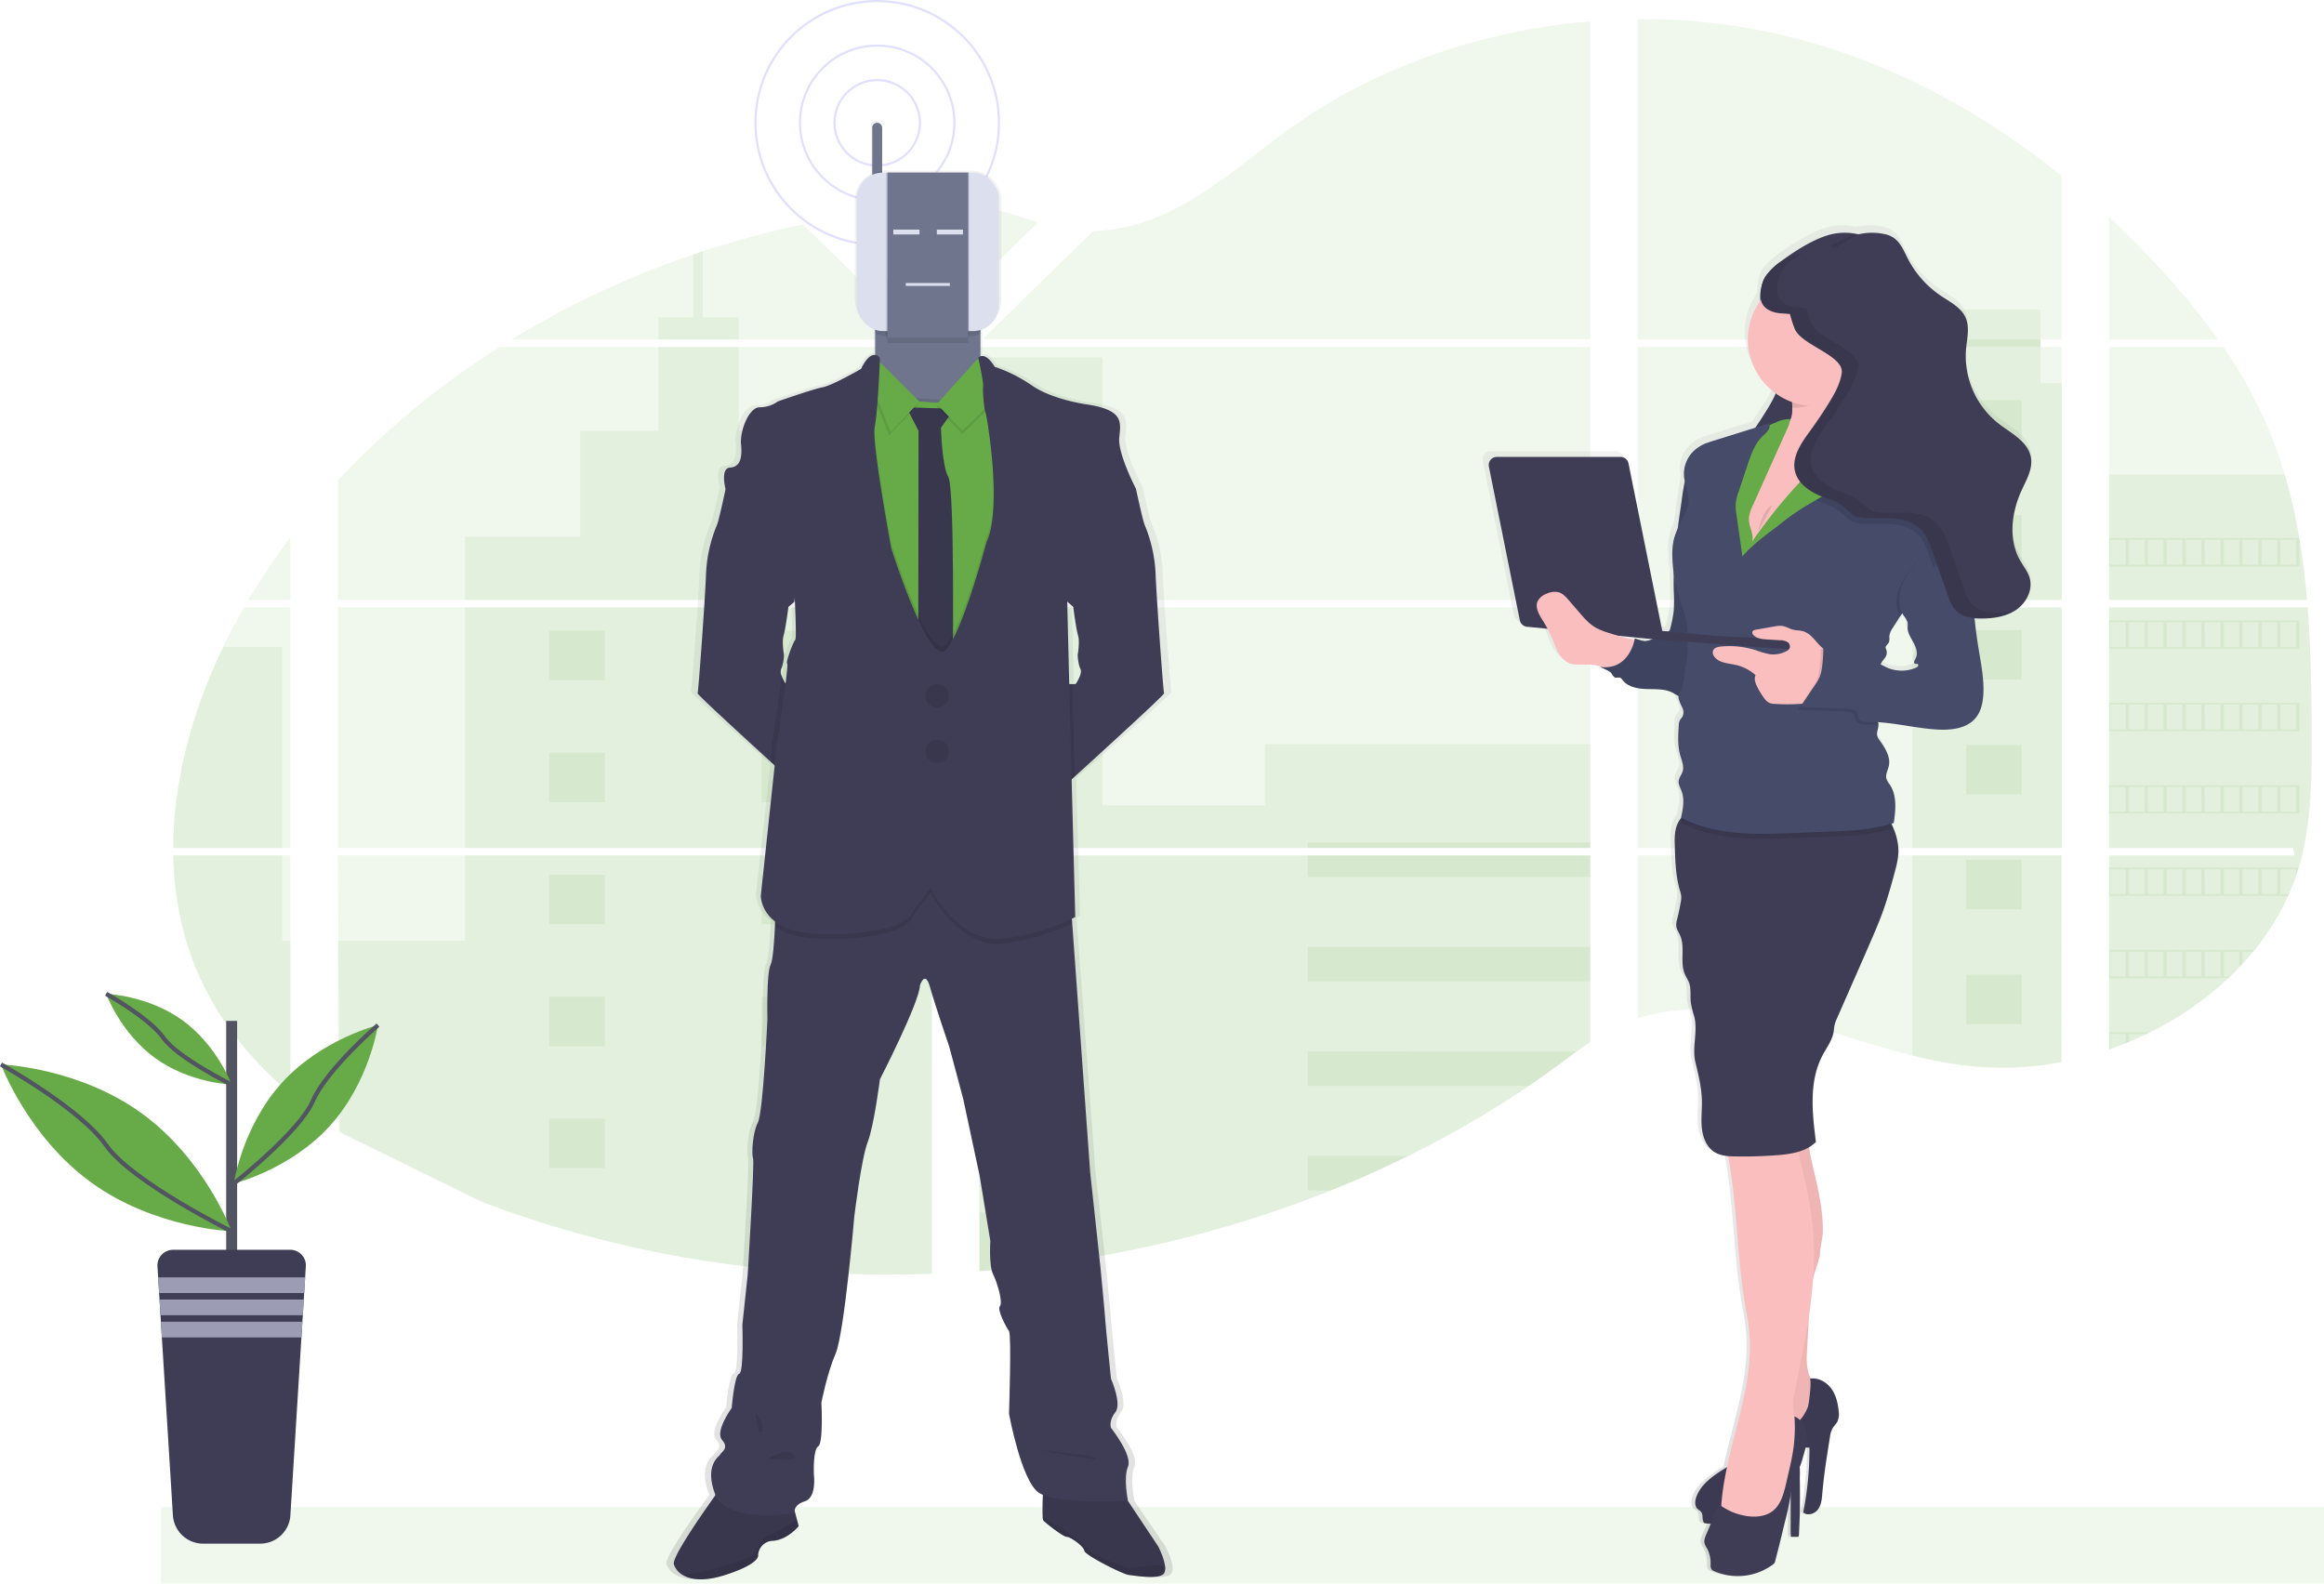 <svg xmlns="http://www.w3.org/2000/svg" xmlns:xlink="http://www.w3.org/1999/xlink" width="1076.4" height="733.47" viewBox="0 0 1076.4 733.47" role="img" artist="Katerina Limpitsouni" source="https://undraw.co/"><defs><linearGradient id="bc224463-365b-4973-a542-782a8bb75c72-478" x1="487.42" y1="814.54" x2="487.42" y2="138.95" gradientUnits="userSpaceOnUse"><stop offset="0" stop-color="gray" stop-opacity="0.25"/><stop offset="0.54" stop-color="gray" stop-opacity="0.12"/><stop offset="1" stop-color="gray" stop-opacity="0.1"/></linearGradient><linearGradient id="f10c32a2-f99a-4cbc-971d-c4e860c06767-479" x1="875.73" y1="813.03" x2="875.73" y2="187.56" gradientTransform="matrix(-1, 0, 0, 1, 1751.04, 0)" xlink:href="#bc224463-365b-4973-a542-782a8bb75c72-478"/></defs><title>robotics</title><path d="M1130.38,364.35h-91.94V475.79h85.22c.22,1.15.44,2.3.68,3.45h-85.9v89.85l.43-.14c2.43-.85,4.84-1.75,7.23-2.72l1.55-.62q3.66-1.53,7.23-3.23c.84-.39,1.68-.8,2.51-1.22a150,150,0,0,0,36.17-25c.31-.26.6-.55.89-.82,1.46-1.41,2.9-2.85,4.3-4.32.52-.54,1-1.08,1.54-1.64,1.65-1.79,3.24-3.64,4.79-5.5.23-.28.45-.56.68-.82A115.92,115.92,0,0,0,1121.34,498c.13-.26.24-.55.36-.82,1.26-2.82,2.39-5.68,3.37-8.59.41-1.22.81-2.45,1.16-3.68.13-.37.23-.74.34-1.1,5.09-17.84,5.68-36.4,5.68-54.85q0-3.23,0-6.45c0-7.45-.11-14.95-.24-22.44,0-1.94-.1-3.88-.14-5.83-.13-4.94-.3-9.9-.54-14.84-.06-1.37-.13-2.75-.21-4.11,0-.79-.08-1.58-.14-2.37Q1130.71,368.61,1130.38,364.35Z" transform="translate(-61.56 -83.02)" fill="#67ab49" opacity="0.1"/><path d="M1038.44,240.27h50.44a343.41,343.41,0,0,0-26.83-32.84c-7.49-8.18-15.37-16.16-23.61-23.84Z" transform="translate(-61.56 -83.02)" fill="#67ab49" opacity="0.1"/><path d="M1038.44,243.72V360.9h91.65c0-.34,0-.69-.09-1-.08-.93-.16-1.85-.25-2.77-.09-1.08-.21-2.17-.32-3.25s-.25-2.35-.39-3.52-.26-2.35-.41-3.52-.29-2.34-.45-3.5-.31-2.33-.48-3.49c-.14-1-.28-1.93-.43-2.89-.21-1.37-.43-2.73-.66-4.09,0-.2-.07-.41-.1-.6a253.15,253.15,0,0,0-6.75-29.42A201.46,201.46,0,0,0,1108.39,273a215,215,0,0,0-17.1-29.29Z" transform="translate(-61.56 -83.02)" fill="#67ab49" opacity="0.1"/><path d="M820.1,364.35V475.79h196.38V364.35Zm0,114.88V554.7c22.86-7.31,49-4.35,72.7,1.65,18.35,4.65,36.23,11,54.55,15.55a198.26,198.26,0,0,0,24.87,4.7l2.06.23,3,.27,3,.22a1.67,1.67,0,0,1,.31,0c.44,0,.89,0,1.34.06l.46,0c.54,0,1.08.06,1.62.06h0c.77,0,1.55,0,2.33.07h1c.77,0,1.55,0,2.33,0l1.71,0,1.38,0c.59,0,1.17,0,1.75-.06.94,0,1.88-.08,2.83-.14h0l1.75-.12c.72,0,1.45-.1,2.16-.17,1.53-.12,3-.27,4.55-.46.6-.07,1.21-.14,1.81-.23l.89-.11c1.51-.2,3-.43,4.51-.69,1.11-.17,2.22-.37,3.34-.58V479.23Zm146.06-239v3.44H820.1V360.9h196.38V243.71h-9.85v-3.44h9.85V164.54c-38.2-30.78-82.85-54.88-132.58-66a282.59,282.59,0,0,0-63.8-6.66V240.27Zm-449-.66.69.66H798.13V92.91c-49.9,4.15-98.56,20.91-137.79,48.68-18.85,13.33-35.78,29.14-56.93,39.36a89.15,89.15,0,0,1-35.6,9.2Zm-1.93-60.44v33.35l27.08-26.43C532.24,182.57,524.3,180.2,515.19,179.17Zm-.9,419.56.9,0V671.8q15.33-1.15,30.54-3.14A547.36,547.36,0,0,0,678,634.4h0q6.84-2.76,13.58-5.67,4.49-2,8.93-4,6.66-3.06,13.22-6.29A463.75,463.75,0,0,0,769.62,586c1.11-.76,2.23-1.52,3.33-2.29q3.31-2.3,6.59-4.64c1.09-.79,2.18-1.57,3.26-2.37l2.25-1.66c2.24-1.67,4.47-3.34,6.73-5h0c2.09-1.5,4.2-3,6.34-4.4v-86.4H572.94c.16-.5.31-1,.48-1.53-.18.51-.34,1-.49,1.53H515.19V598.67Zm.9-355V360.9H798.13V243.71Zm0,120.64V475.79H798.13V364.35ZM458.67,182.56l34.56,33.73V179Q475.86,180.08,458.67,182.56ZM218,364.35V475.79H493.23V364.35Zm66.52,275.24a511.15,511.15,0,0,0,129.73,30.78l.19,0q12.58,1.33,25.25,2.06l.31,0h0c17.69,1,35.45,1.23,53.18.57V479.23H218l1,128.32M141.79,475.79h54.28V364.35H174.6c-2.23,3.91-4.39,7.86-6.44,11.85-1.1,2.13-2.17,4.29-3.21,6.45C150.82,412,141.84,444.22,141.79,475.79Zm0,3.44c.44,22.64,5.54,44.87,16.73,65.4,9.3,17,22.22,32,37.51,45V479.23ZM176.61,360.9h19.46v-29A310.66,310.66,0,0,0,176.61,360.9ZM298.5,240.27H486.74l.68-.66-1-1h0L433.49,187A427.49,427.49,0,0,0,387,199.43c-1.44.47-2.88,1-4.31,1.45A422,422,0,0,0,298.5,240.27ZM218,305.64V360.9H459.38l0,0,0,0h33.83v-114l-3.86-3.14H293A378.08,378.08,0,0,0,218,305.64Z" transform="translate(-61.56 -83.02)" fill="#67ab49" opacity="0.1"/><path d="M1038.44,302.83V360.9h91.65c0-.34,0-.69-.09-1-.08-.93-.16-1.85-.25-2.77-.09-1.08-.21-2.17-.32-3.25s-.25-2.35-.39-3.52-.26-2.35-.41-3.52-.29-2.34-.45-3.5-.31-2.33-.48-3.49c-.14-1-.28-1.93-.43-2.89-.21-1.37-.43-2.73-.66-4.09,0-.2-.07-.41-.1-.6a253.15,253.15,0,0,0-6.75-29.42Z" transform="translate(-61.56 -83.02)" fill="#67ab49" opacity="0.1"/><path d="M1130.38,364.35h-91.94V475.79h85.22c.22,1.15.44,2.3.68,3.45h-85.9v89.85l.43-.14c2.43-.85,4.84-1.75,7.23-2.72l1.55-.62q3.66-1.53,7.23-3.23c.84-.39,1.68-.8,2.51-1.22a150,150,0,0,0,36.17-25c.31-.26.6-.55.89-.82,1.46-1.41,2.9-2.85,4.3-4.32.52-.54,1-1.08,1.54-1.64,1.65-1.79,3.24-3.64,4.79-5.5.23-.28.45-.56.68-.82A115.92,115.92,0,0,0,1121.34,498c.13-.26.24-.55.36-.82,1.26-2.82,2.39-5.68,3.37-8.59.41-1.22.81-2.45,1.16-3.68.13-.37.23-.74.34-1.1,5.09-17.84,5.68-36.4,5.68-54.85q0-3.23,0-6.45c0-7.45-.11-14.95-.24-22.44,0-1.94-.1-3.88-.14-5.83-.13-4.94-.3-9.9-.54-14.84-.06-1.37-.13-2.75-.21-4.11,0-.79-.08-1.58-.14-2.37Q1130.71,368.61,1130.38,364.35Z" transform="translate(-61.56 -83.02)" fill="#67ab49" opacity="0.1"/><polygon points="885.8 177.48 885.8 277.89 954.93 277.89 954.93 177.48 945.08 177.48 945.08 143.48 904.61 143.48 904.61 177.48 885.8 177.48" fill="#67ab49" opacity="0.1"/><rect x="885.8" y="281.33" width="69.13" height="111.44" fill="#67ab49" opacity="0.1"/><path d="M1016.49,479.24H947.36V571.9a199.92,199.92,0,0,0,24.86,4.7l2.07.23,3,.27c1,.08,2,.16,3,.22l.31,0c.44,0,.89,0,1.34.06l.46,0c.54,0,1.09.05,1.63.06h0c.78,0,1.55,0,2.33.06h1c.77,0,1.54,0,2.33,0l1.7,0c.46,0,.93,0,1.39,0l1.75-.06c.93,0,1.88-.08,2.82-.14h0l1.74-.12,2.17-.17c1.52-.12,3-.28,4.54-.46l1.81-.23.89-.11c1.51-.2,3-.43,4.51-.69,1.12-.17,2.23-.38,3.35-.58Z" transform="translate(-61.56 -83.02)" fill="#67ab49" opacity="0.1"/><rect x="453.64" y="165.62" width="57.01" height="112.26" fill="#67ab49" opacity="0.1"/><polygon points="453.64 281.33 453.64 392.77 736.58 392.77 736.58 344.71 585.87 344.71 585.87 373.06 510.64 373.06 510.64 281.33 453.64 281.33" fill="#67ab49" opacity="0.1"/><path d="M514.29,598.73l.9,0V671.8q15.33-1.15,30.54-3.14a547,547,0,0,0,132.33-34.27q18.23-7.3,35.73-15.94A466.71,466.71,0,0,0,769.63,586q6.68-4.53,13.17-9.29c3-2.2,6-4.46,9-6.64,2.09-1.51,4.2-3,6.35-4.41V479.24H573c.16-.52.31-1,.47-1.54-.17.51-.33,1-.48,1.54H515.19V598.68Z" transform="translate(-61.56 -83.02)" fill="#67ab49" opacity="0.1"/><path d="M366.52,240.27h37.14V230H387V199.43c-1.44.48-2.89,1-4.32,1.45V230H366.52Z" transform="translate(-61.56 -83.02)" fill="#67ab49" opacity="0.1"/><path d="M277,360.9H459.39l-.06,0,.08,0h33.82V248.64h-9.58v83h-43.8V282.51H403.66V243.72H366.52v38.79H330.35v49.11H277Z" transform="translate(-61.56 -83.02)" fill="#67ab49" opacity="0.1"/><path d="M277,364.35V475.79H493.23V364.35Zm7.55,275.24a511.15,511.15,0,0,0,129.73,30.78l.19,0q12.58,1.33,25.25,2.06l.31,0h0c17.69,1,35.45,1.23,53.18.57V479.23H277v39.51H218l.31,88.22" transform="translate(-61.56 -83.02)" fill="#67ab49" opacity="0.1"/><path d="M192.26,479.24H141.83c.44,22.63,5.55,44.85,16.74,65.38,9.29,17.06,22.22,32,37.5,45V518.74h-3.81Z" transform="translate(-61.56 -83.02)" fill="#67ab49" opacity="0.1"/><path d="M141.8,475.79h50.46V382.65H165C150.83,412,141.84,444.23,141.8,475.79Z" transform="translate(-61.56 -83.02)" fill="#67ab49" opacity="0.1"/><rect x="453.64" y="196.83" width="30.54" height="35.2" fill="#67ab49" opacity="0.1"/><rect x="453.64" y="269.78" width="30.54" height="8.1" fill="#67ab49" opacity="0.1"/><rect x="453.64" y="281.33" width="30.54" height="23.65" fill="#67ab49" opacity="0.1"/><rect x="453.64" y="342.74" width="30.54" height="35.2" fill="#67ab49" opacity="0.1"/><rect x="453.64" y="415.7" width="30.54" height="35.2" fill="#67ab49" opacity="0.1"/><path d="M515.19,598.68l-.9.05.9,0v8.17h30.54V571.67H515.19Z" transform="translate(-61.56 -83.02)" fill="#67ab49" opacity="0.1"/><path d="M515.19,644.61V671.8q15.33-1.15,30.54-3.14v-24Z" transform="translate(-61.56 -83.02)" fill="#67ab49" opacity="0.1"/><rect x="605.7" y="390.19" width="130.88" height="2.58" fill="#67ab49" opacity="0.1"/><rect x="605.7" y="396.22" width="130.88" height="9.91" fill="#67ab49" opacity="0.1"/><rect x="605.7" y="438.61" width="130.88" height="15.94" fill="#67ab49" opacity="0.1"/><path d="M667.25,570V586H769.63q6.68-4.53,13.17-9.29c3-2.2,6-4.45,9-6.64Z" transform="translate(-61.56 -83.02)" fill="#67ab49" opacity="0.1"/><path d="M667.25,618.45v15.94h10.81q18.24-7.3,35.73-15.94Z" transform="translate(-61.56 -83.02)" fill="#67ab49" opacity="0.1"/><rect x="414.29" y="375.15" width="25.76" height="22.91" transform="translate(792.78 690.19) rotate(-180)" fill="#67ab49" opacity="0.1"/><rect x="972.16" y="268.39" width="25.76" height="22.91" transform="translate(1908.53 476.68) rotate(-180)" fill="#67ab49" opacity="0.1"/><rect x="972.16" y="321.61" width="25.76" height="22.91" transform="translate(1908.53 583.12) rotate(-180)" fill="#67ab49" opacity="0.1"/><rect x="972.16" y="374.83" width="25.76" height="22.91" transform="translate(1908.53 689.55) rotate(-180)" fill="#67ab49" opacity="0.1"/><rect x="972.16" y="428.05" width="25.76" height="22.91" transform="translate(1908.53 795.99) rotate(-180)" fill="#67ab49" opacity="0.1"/><rect x="972.16" y="481.27" width="25.76" height="22.91" transform="translate(1908.53 902.43) rotate(-180)" fill="#67ab49" opacity="0.1"/><rect x="972.16" y="534.49" width="25.76" height="22.91" transform="translate(1908.53 1008.86) rotate(-180)" fill="#67ab49" opacity="0.1"/><rect x="315.93" y="375.15" width="25.76" height="22.91" transform="translate(596.06 690.19) rotate(-180)" fill="#67ab49" opacity="0.1"/><rect x="414.29" y="431.66" width="25.76" height="22.91" transform="translate(792.78 803.21) rotate(-180)" fill="#67ab49" opacity="0.1"/><rect x="315.93" y="431.66" width="25.76" height="22.91" transform="translate(596.06 803.21) rotate(-180)" fill="#67ab49" opacity="0.1"/><rect x="414.29" y="488.17" width="25.76" height="22.91" transform="translate(792.78 916.23) rotate(-180)" fill="#67ab49" opacity="0.1"/><rect x="315.93" y="488.17" width="25.76" height="22.91" transform="translate(596.06 916.23) rotate(-180)" fill="#67ab49" opacity="0.1"/><rect x="414.29" y="544.68" width="25.76" height="22.91" transform="translate(792.78 1029.26) rotate(-180)" fill="#67ab49" opacity="0.1"/><rect x="315.93" y="544.68" width="25.76" height="22.91" transform="translate(596.06 1029.26) rotate(-180)" fill="#67ab49" opacity="0.1"/><rect x="414.29" y="601.19" width="25.76" height="22.91" transform="translate(792.78 1142.28) rotate(-180)" fill="#67ab49" opacity="0.1"/><rect x="315.93" y="601.19" width="25.76" height="22.91" transform="translate(596.06 1142.28) rotate(-180)" fill="#67ab49" opacity="0.1"/><polygon points="378.5 589.46 378.5 574.68 352.74 574.68 352.74 587.36 378.5 589.46" fill="#67ab49" opacity="0.1"/><path d="M1038.44,332.24v13.11h88.17V332.24Zm79.39.83h7.23v11.46h-7.23Zm-8.78,0h7.23v11.46h-7.23Zm-8.76,0h7.23v11.46h-7.23Zm-8.78,0h7.23v11.46h-7.23Zm-8.77,0H1090v11.46h-7.23Zm-8.78,0h7.23v11.46H1074Zm-8.78,0h7.23v11.46h-7.23Zm-8.77,0h7.23v11.46h-7.23Zm-8.77,0h7.23v11.46h-7.23Zm-8.77,0h7.23v11.46h-7.23Z" transform="translate(-61.56 -83.02)" fill="#67ab49" opacity="0.1"/><path d="M1038.44,370.4v13.11h88.17V370.4Zm79.39.83h7.23v11.45h-7.23Zm-8.78,0h7.23v11.45h-7.23Zm-8.76,0h7.23v11.45h-7.23Zm-8.78,0h7.23v11.45h-7.23Zm-8.77,0H1090v11.45h-7.23Zm-8.78,0h7.23v11.45H1074Zm-8.78,0h7.23v11.45h-7.23Zm-8.77,0h7.23v11.45h-7.23Zm-8.77,0h7.23v11.45h-7.23Zm-8.77,0h7.23v11.45h-7.23Z" transform="translate(-61.56 -83.02)" fill="#67ab49" opacity="0.1"/><path d="M1038.44,408.56v13.1h88.17v-13.1Zm79.39.82h7.23v11.45h-7.23Zm-8.78,0h7.23v11.45h-7.23Zm-8.76,0h7.23v11.45h-7.23Zm-8.78,0h7.23v11.45h-7.23Zm-8.77,0H1090v11.45h-7.23Zm-8.78,0h7.23v11.45H1074Zm-8.78,0h7.23v11.45h-7.23Zm-8.77,0h7.23v11.45h-7.23Zm-8.77,0h7.23v11.45h-7.23Zm-8.77,0h7.23v11.45h-7.23Z" transform="translate(-61.56 -83.02)" fill="#67ab49" opacity="0.1"/><path d="M1038.44,446.71V459.8h88.17V446.71Zm79.39.81h7.23V459h-7.23Zm-8.78,0h7.23V459h-7.23Zm-8.76,0h7.23V459h-7.23Zm-8.78,0h7.23V459h-7.23Zm-8.77,0H1090V459h-7.23Zm-8.78,0h7.23V459H1074Zm-8.78,0h7.23V459h-7.23Zm-8.77,0h7.23V459h-7.23Zm-8.77,0h7.23V459h-7.23Zm-8.77,0h7.23V459h-7.23Z" transform="translate(-61.56 -83.02)" fill="#67ab49" opacity="0.1"/><path d="M1038.44,484.85V498h82.9c.12-.26.24-.55.35-.82h-3.86V485.68h7.23v2.86c.42-1.22.82-2.45,1.17-3.69Zm70.61.83h7.23v11.45h-7.23Zm-8.76,0h7.23v11.45h-7.23Zm-8.78,0h7.23v11.45h-7.23Zm-8.77,0H1090v11.45h-7.23Zm-8.78,0h7.23v11.45H1074Zm-8.78,0h7.23v11.45h-7.23Zm-8.77,0h7.23v11.45h-7.23Zm-8.77,0h7.23v11.45h-7.23Zm-8.77,0h7.23v11.45h-7.23Z" transform="translate(-61.56 -83.02)" fill="#67ab49" opacity="0.1"/><path d="M1038.44,523v13.1h55.11c.32-.27.6-.55.89-.82h-2.93V523.83h7.23V531l1.55-1.65v-5.5h4.79c.23-.28.45-.56.68-.82Zm44.3.82H1090v11.46h-7.23Zm-8.78,0h7.23v11.46H1074Zm-8.78,0h7.23v11.46h-7.23Zm-8.77,0h7.23v11.46h-7.23Zm-8.77,0h7.23v11.46h-7.23Zm-8.77,0h7.23v11.46h-7.23Z" transform="translate(-61.56 -83.02)" fill="#67ab49" opacity="0.1"/><path d="M1038.44,561.16v7.93l.43-.14v-7h7.23v4.26l1.54-.64V562h7.23v.4c.85-.39,1.69-.8,2.52-1.22Z" transform="translate(-61.56 -83.02)" fill="#67ab49" opacity="0.1"/><path d="M459.35,360.92l0,0h0Zm54.94,237.81.9,0v0Zm58.64-119.5h0c.16-.5.31-1,.48-1.53C573.24,478.21,573.08,478.73,572.93,479.23ZM459.35,360.92l0,0h0ZM966.16,240.27v3.44h40.47v-3.44ZM514.29,598.73l.9,0v0Zm58.64-119.5h0c.16-.5.31-1,.48-1.53C573.24,478.21,573.08,478.73,572.93,479.23ZM459.35,360.92l0,0h0Zm54.94,237.81.9,0v0Zm58.64-119.5h0c.16-.5.31-1,.48-1.53C573.24,478.21,573.08,478.73,572.93,479.23Z" transform="translate(-61.56 -83.02)" fill="#67ab49" opacity="0.1"/><rect x="74.53" y="698.04" width="1001.87" height="35.42" fill="#67ab49" opacity="0.1"/><rect x="104.76" y="472.85" width="5.07" height="114.02" fill="#535461"/><path d="M203.21,669.54l-.32,5.14-.44,7.25-.19,3-.45,7.25-.19,3-.45,7.24-5.11,82.45A14,14,0,0,1,182.13,798H155.58a14,14,0,0,1-13.93-13.1l-5.12-82.45-.44-7.24-.19-3-.46-7.25-.18-3-.45-7.25-.32-5.14a7.23,7.23,0,0,1,7.22-7.67H196A7.21,7.21,0,0,1,203.21,669.54Z" transform="translate(-61.56 -83.02)" fill="#3f3d56"/><polygon points="141.34 591.66 140.89 598.91 73.7 598.91 73.26 591.66 141.34 591.66" fill="#9d9cb5"/><polygon points="140.71 601.93 140.26 609.19 74.34 609.19 73.89 601.93 140.71 601.93" fill="#9d9cb5"/><polygon points="140.06 612.21 139.62 619.46 74.98 619.46 74.53 612.21 140.06 612.21" fill="#9d9cb5"/><path d="M127.08,598.61c29.49,21.33,41.77,54.71,41.77,54.71s-35.54-1.22-65-22.56S62,576.05,62,576.05,97.58,577.27,127.08,598.61Z" transform="translate(-61.56 -83.02)" fill="#67ab49"/><path d="M62,576.05s36.89,20.48,48.72,37.43,58.09,39.84,58.09,39.84" transform="translate(-61.56 -83.02)" fill="none" stroke="#535461" stroke-miterlimit="10" stroke-width="2"/><path d="M146.11,555.62c16.06,11.61,22.74,29.78,22.74,29.78s-19.34-.67-35.4-12.28-22.73-29.78-22.73-29.78S130.06,544,146.11,555.62Z" transform="translate(-61.56 -83.02)" fill="#67ab49"/><path d="M110.72,543.34s20.07,11.15,26.52,20.37,31.61,21.69,31.61,21.69" transform="translate(-61.56 -83.02)" fill="none" stroke="#535461" stroke-miterlimit="10" stroke-width="2"/><path d="M192.18,584.47c-18.44,20.27-22.34,46.75-22.34,46.75s26-6.38,44.44-26.65,22.34-46.74,22.34-46.74S210.62,564.2,192.18,584.47Z" transform="translate(-61.56 -83.02)" fill="#67ab49"/><path d="M236.62,557.83s-24,20.77-30.13,35.09-36.65,38.3-36.65,38.3" transform="translate(-61.56 -83.02)" fill="none" stroke="#535461" stroke-miterlimit="10" stroke-width="2"/><circle cx="406.3" cy="56.89" r="19.79" fill="none" stroke="#6c63ff" stroke-miterlimit="10" opacity="0.2"/><circle cx="406.3" cy="56.89" r="35.77" fill="none" stroke="#6c63ff" stroke-miterlimit="10" opacity="0.2"/><circle cx="406.3" cy="56.89" r="56.39" fill="none" stroke="#6c63ff" stroke-miterlimit="10" opacity="0.2"/><path d="M604.58,808.24c-.53-3.94-3.24-9-3.24-9l-14.47-21.15H587s-2.29-10.63,0-15.83-8.14-18.06-8.14-18.06-1.27-3.22,2-7.18-2-15.58-2-15.58-2.55-24.25-2.8-28-2.29-24.24-2.29-24.24l-4.84-43.55-8.6-115.4-.16-2.16c1.07-.51,1.63-.83,1.63-.83L560,443.49l1.49-1.31c13-11.47,42.91-38,42.62-38.61-.39-.74-3.63-44.35-4-55.3A64.71,64.71,0,0,0,595,325.64c-.75-1.46-2.91-11-3.81-15.08l-.39-1.81s-8.78-16.33-8-23.75,2.29-13-16.42-15.59c0,0-15.78-2.29-25.07-8.54a72.68,72.68,0,0,0-17.94-8.78s-3.44-6-6.79-4.84V234.51a13.87,13.87,0,0,0,8.81-12.76V175.86A14.06,14.06,0,0,0,511.14,162H471.35v0a13.92,13.92,0,0,0-1.72.15v-21a2.23,2.23,0,0,0-.7-1.62,2.38,2.38,0,0,0-1.67-.68,2.34,2.34,0,0,0-2.37,2.3v22.49a13.79,13.79,0,0,0-7.41,12.12v45.89a13.87,13.87,0,0,0,8.8,12.76v12.11c-1.61-.19-4,.92-6.72,6.46,0,0-13.62,7.67-18.33,8.54s-21.38,6.55-21.38,6.55a15,15,0,0,1-8.65,2.72c-5.22,0-9.55,11.14-8.91,17.2s-.39,10.51-5.22,10.76-2.19,9.93-2.17,10c-.06.27-.22,1-.45,2.06-.94,4.23-3,13.3-3.72,14.72a64.47,64.47,0,0,0-5.16,22.63c-.38,11-3.63,54.56-4,55.3-.24.49,20.26,18.8,34.69,31.59l2.08,1.84-6.63,60.53s0,6.78,6.82,11.86c0,.69,0,1.42-.08,2.16-.29,7-.87,15.65-2,17.9-2,4-1.53,25.23-1.53,25.23s-2,43.31-4.58,48-3.06,14.6-2.29,16.58-2.55,53.94-2.55,53.94l-2.55,23.25s.77,22.27-1.52,22.77-3.57,15.83-3.57,15.83-8.14,10.89-4.58,14.85-.53,5.69-.9,6.68-7.76,4.7-2.41,18.55c.05.14.12.26.18.39-5,6.77-20.87,28.69-19.91,32a8.91,8.91,0,0,0,4.24,5c3.73,2.18,10.14,3.19,20.32,0,16.93-5.32,15.66-9.16,15.66-9.16s.13-6.18,7.13-6.68,12.22-6.8,12.22-6.8l-.82-3-1.13-4.13c.14-1.23,1-3.25,4.87-4.4,5.86-1.73,4.33-12.61,4.33-12.61s-.51-11.39,2-12.87,1.52-20.29,1.52-20.29,2.81-13.61,6.88-22.77,8.91-63.58,8.91-63.58,3.3-26.72,6.36-34.39,5.86-29.2,5.86-29.2,18.84-35.63,19.09-43.55c0,0,2.44-7.42,4.79.75s9.21,27.71,9.21,27.71l6.62,24,7.89,35.87,5.09,30.19S520.53,669,522.56,673s4.84,13.11,3.31,14.85,3.06,9.89,4.33,11.62,0,38.36,0,38.36,5.85,31.17,14.25,36.61a11.1,11.1,0,0,0,1.86.94c-.12,3.38-.24,7.9-.08,10.26a4,4,0,0,0,.26,1.55c.76,1,9.42,7.66,11.2,7.66s8.14,4.34,8.4,6.44,18.61,11,21.2,11.26,15.2,2.47,17-1A5.6,5.6,0,0,0,604.58,808.24ZM559.5,362.39l1.31,1.1s1.33,10.21,2.29,13.26-.19,9-.19,9,.19,4.27,1.33,6.49S562,399.3,562,399.3H558.9l-1-38.22Zm-137.84,33a4.18,4.18,0,0,1-.2-3.15,9.29,9.29,0,0,0,.65-1.74,26,26,0,0,0,.69-4.75.18.18,0,0,0,0-.05c-.1-.58-1.08-6-.18-9s2.29-13.26,2.29-13.26l.87-.73,2-1.68s.06-.64.14-1.69c.43,9,.77,18.84.22,19.38-1,1-4.71,10.64-3.82,11,.29.12-.11,4-.78,9.18A18.4,18.4,0,0,1,421.66,395.4Z" transform="translate(-61.56 -83.02)" fill="url(#bc224463-365b-4973-a542-782a8bb75c72-478)"/><path d="M470.15,142.2v30.33a2.3,2.3,0,0,1-4.6,0V142.2a2.3,2.3,0,0,1,2.3-2.3,2.32,2.32,0,0,1,2.3,2.3Z" transform="translate(-61.56 -83.02)" fill="#6f758d"/><path d="M515.69,223.28v47.13a14.25,14.25,0,0,1-14.21,14.21H481.12a14.25,14.25,0,0,1-14.22-14.21V223.28a14.26,14.26,0,0,1,14.22-14.21h20.36a14.25,14.25,0,0,1,14.21,14.21Z" transform="translate(-61.56 -83.02)" fill="#6f758d"/><path d="M435.63,399.89l-3.89,48s-5.84-5.29-13.4-12.19c-14-12.77-33.9-31.06-33.67-31.54.37-.74,3.52-44.29,3.89-55.22a66.29,66.29,0,0,1,5-22.61c.7-1.41,2.7-10.46,3.61-14.69.29-1.32.46-2.17.46-2.17l6.49-2.6s27.24,30.39,27.24,30.95-1.85,23.9-1.85,23.9l-1.94,1.69-.84.72s-1.3,10.2-2.23,13.25c-.87,2.9.08,8.37.18,8.94v.05a26.39,26.39,0,0,1-.68,4.74,9.68,9.68,0,0,1-.62,1.75,4.3,4.3,0,0,0,.19,3.14,19.06,19.06,0,0,0,2,3.9Z" transform="translate(-61.56 -83.02)" fill="#3f3d56"/><path d="M600.72,404.15c.29.58-28.77,27.1-41.36,38.55l-5.71,5.18-3.89-48h10s3.34-4.82,2.23-7-1.3-6.49-1.3-6.49,1.11-5.93.19-9-2.23-13.25-2.23-13.25L557.38,363l-1.51-1.32S554,338.37,554,337.81s27.24-30.95,27.24-30.95l6.48,2.6s.15.7.38,1.81c.88,4,3,13.6,3.7,15.05a66.12,66.12,0,0,1,5,22.61C597.2,359.86,600.35,403.41,600.72,404.15Z" transform="translate(-61.56 -83.02)" fill="#3f3d56"/><path d="M600.84,811.51c-1.73,3.46-14,1.24-16.48,1s-20.33-9.15-20.58-11.24-6.43-6.43-8.15-6.43-10.13-6.67-10.88-7.66a4.19,4.19,0,0,1-.25-1.54c-.26-4.06.25-14.52.25-14.52l35.83,2L598,799.28s2.62,5,3.14,9A5.79,5.79,0,0,1,600.84,811.51Z" transform="translate(-61.56 -83.02)" fill="#3f3d56"/><path d="M600.84,811.51c-1.73,3.46-14,1.24-16.48,1s-20.33-9.15-20.58-11.24-6.43-6.43-8.15-6.43-10.13-6.67-10.88-7.66a4.19,4.19,0,0,1-.25-1.54c-.26-4.06.25-14.52.25-14.52l35.83,2L598,799.28s2.62,5,3.14,9A5.79,5.79,0,0,1,600.84,811.51Z" transform="translate(-61.56 -83.02)" opacity="0.1"/><path d="M600.84,811.51c-1.73,3.46-14,1.24-16.48,1s-20.33-9.15-20.58-11.24-6.43-6.43-8.15-6.43-10.13-6.67-10.88-7.66a4.19,4.19,0,0,1-.25-1.54L556.12,793s7.41,4.7,9.39,7.54,17.56,8.65,18.85,8.76c1,.1,11.2-1.86,16.78-1A5.79,5.79,0,0,1,600.84,811.51Z" transform="translate(-61.56 -83.02)" opacity="0.1"/><path d="M431.47,789.89s-5.07,6.3-11.86,6.79a7,7,0,0,0-6.92,6.67s1.24,3.84-15.19,9.15c-9.89,3.2-16.11,2.19-19.74,0a8.77,8.77,0,0,1-4.1-5c-1.11-3.95,20.75-34,20.75-34l19.89-1.24,14.21,6.43,2.17,8.13Z" transform="translate(-61.56 -83.02)" fill="#3f3d56"/><path d="M431.47,789.89s-5.07,6.3-11.86,6.79a7,7,0,0,0-6.92,6.67s1.24,3.84-15.19,9.15c-9.89,3.2-16.11,2.19-19.74,0a8.77,8.77,0,0,1-4.1-5c-1.11-3.95,20.75-34,20.75-34l19.89-1.24,14.21,6.43,2.17,8.13Z" transform="translate(-61.56 -83.02)" opacity="0.1"/><path d="M431.47,789.89s-5.07,6.3-11.86,6.79a7,7,0,0,0-6.92,6.67s1.24,3.84-15.19,9.15c-9.89,3.2-16.11,2.19-19.74,0,9.33-1,29.93-6.86,32-8.9,2.47-2.48,5.56-9.27,7.66-9.39,1.45-.09,8.85-4.55,13.29-7.31Z" transform="translate(-61.56 -83.02)" fill="none"/><path d="M431.47,789.89s-5.07,6.3-11.86,6.79a7,7,0,0,0-6.92,6.67s1.24,3.84-15.19,9.15c-9.89,3.2-16.11,2.19-19.74,0,9.33-1,29.93-6.86,32-8.9,2.47-2.48,5.56-9.27,7.66-9.39,1.45-.09,8.85-4.55,13.29-7.31Z" transform="translate(-61.56 -83.02)" opacity="0.1"/><path d="M584,762.34c-2.22,5.19,0,15.81,0,15.81s-33.11,1.74-41.26-3.7-13.84-36.57-13.84-36.57,1.23-36.56,0-38.3-5.68-9.88-4.2-11.6-1.24-10.88-3.21-14.83-1.24-15.32-1.24-15.32l-4.94-30.14-7.66-35.83-6.42-24s-6.67-19.52-8.94-27.68-4.65-.74-4.65-.74c-.24,7.91-18.53,43.49-18.53,43.49s-2.72,21.49-5.69,29.15-6.17,34.35-6.17,34.35-4.69,54.35-8.65,63.49S442,732.69,442,732.69s1,18.78-1.48,20.26-2,12.85-2,12.85,1.48,10.87-4.21,12.61-4.69,5.43-4.69,5.43S398,789,392.8,775.19s2-17.54,2.34-18.53,4.34-2.71.87-6.67,4.45-14.83,4.45-14.83,1.24-15.31,3.46-15.81,1.48-22.73,1.48-22.73l2.47-23.22s3.22-51.89,2.48-53.87-.25-11.86,2.22-16.55S417,555.05,417,555.05s-.5-21.25,1.48-25.2c1.12-2.24,1.68-10.85,2-17.88.2-5.35.26-9.79.26-9.79L448.4,491.8,484,480.44l29.9,14.32,43.73,8.4.55,7.55L566.49,626l4.7,43.49s2,20.5,2.23,24.2,2.71,27.93,2.71,27.93,5.19,11.61,2,15.56-2,7.17-2,7.17S586.26,757.15,584,762.34Z" transform="translate(-61.56 -83.02)" fill="#3f3d56"/><polygon points="470.6 181.72 459.24 384.2 397.46 371.23 385.23 290.06 397.34 181.1 406.46 182.27 422.55 184.32 438.48 185.31 455.74 183.38 470.6 181.72" opacity="0.1"/><polygon points="470.6 183.21 459.24 385.68 397.46 372.71 385.23 291.54 397.34 182.59 406.46 183.75 422.55 185.8 438.48 186.79 455.74 184.86 470.6 183.21" fill="#67ab49"/><path d="M481.38,271.66l22.24.74-6.25,8.75s.44,17.68,3.41,22.75,2.1,83.39,2.1,83.39L497,398.53l-10.13-12.6.12-103.4Z" transform="translate(-61.56 -83.02)" fill="#3f3d56"/><path d="M481.38,271.66l22.24.74-6.25,8.75s.44,17.68,3.41,22.75,2.1,83.39,2.1,83.39L497,398.53l-10.13-12.6.12-103.4Z" transform="translate(-61.56 -83.02)" opacity="0.1"/><polygon points="454.66 165.66 433.91 188.64 445.77 200.99 465.41 181.85 454.66 165.66" opacity="0.1"/><path d="M514.85,248.71l-19.39,21.46,11.86,12.36L527,263.38l-9.61-14.48A1.58,1.58,0,0,0,514.85,248.71Z" transform="translate(-61.56 -83.02)" fill="#67ab49"/><polygon points="425.14 187.53 404.14 166.53 402.16 177.52 411.8 201.61 425.14 187.53" opacity="0.1"/><polygon points="425.88 186.05 404.88 165.04 402.9 176.04 412.54 200.13 425.88 186.05" fill="#67ab49"/><path d="M558.15,510.71A102.37,102.37,0,0,1,526.22,520c-20.38,2.6-33.72-23.34-33.72-23.34l-7.78,10.13c-2.47,10.75-40.16,13.46-55.47,9.38a24.27,24.27,0,0,1-8.78-4.16c.2-5.35.26-9.79.26-9.79L448.4,491.8,484,480.44l29.9,14.32,43.73,8.4Z" transform="translate(-61.56 -83.02)" opacity="0.1"/><path d="M532.15,266.22,520.79,468.69l-61.77-13-12.23-81.16,12.11-109,9.12,1.16a110.57,110.57,0,0,1-1.34,11.81c-1.48,6.92,7.66,56.09,7.66,56.09s17.37,55.13,25.2,47.19,18.9-49.91,18.9-49.91c7.54-15.57.13-59.17-.43-60.1a17.65,17.65,0,0,1-.71-4Z" transform="translate(-61.56 -83.02)" opacity="0.1"/><path d="M558.84,422.86l.52,19.84-5.71,5.18-3.89-48h8.52Z" transform="translate(-61.56 -83.02)" opacity="0.1"/><path d="M424.69,386.31v.05a26.39,26.39,0,0,1-.68,4.74c0-.44,0-.69-.08-.72C423.57,390.22,424,388.41,424.69,386.31Z" transform="translate(-61.56 -83.02)" opacity="0.1"/><path d="M435.63,399.89l-3.89,48s-5.84-5.29-13.4-12.19l.9-8.5s3.19-20.9,4.35-31.2a19.06,19.06,0,0,0,2,3.9Z" transform="translate(-61.56 -83.02)" opacity="0.1"/><path d="M469.14,248.8s-3.7-5.43-8.76,5.07c0,0-13.22,7.66-17.79,8.52s-20.75,6.55-20.75,6.55a14.3,14.3,0,0,1-8.41,2.72c-5.06,0-9.26,11.11-8.64,17.17s-.37,10.5-5.07,10.75-2.1,10-2.1,10l31.26,35.83s2,33,1,34-4.58,10.62-3.71,11-4.7,36.82-4.7,36.82L413.93,498s0,11.85,15.32,15.93,53,1.36,55.47-9.39l7.78-10.13s13.34,26,33.72,23.35,33.36-10,33.36-10l-2.23-84.87-1.48-61.15,31.87-52.25s-8.52-16.31-7.78-23.72,2.23-13-15.93-15.57c0,0-15.32-2.28-24.34-8.52a69.38,69.38,0,0,0-17.42-8.77s-4.1-7.4-7.64-4.2c0,0,2.58,11.36,2.27,13.4s.55,11.06,1.11,12,8,44.53.43,60.1c0,0-11.07,42-18.9,49.9s-25.2-47.19-25.2-47.19-9.14-49.16-7.66-56.08S469.14,248.8,469.14,248.8Z" transform="translate(-61.56 -83.02)" fill="#3f3d56"/><circle cx="434.03" cy="322.31" r="5.44" fill="#3f3d56"/><circle cx="434.03" cy="347.94" r="5.44" fill="#3f3d56"/><circle cx="434.03" cy="322.31" r="5.44" opacity="0.1"/><circle cx="434.03" cy="347.94" r="5.44" opacity="0.1"/><path d="M544.43,754.93s22.31,1.73,24.54,3.46S544.43,754.93,544.43,754.93Z" transform="translate(-61.56 -83.02)" opacity="0.1"/><path d="M411.58,737.39s4.7,5.93,2.72,8.65S411.58,737.39,411.58,737.39Z" transform="translate(-61.56 -83.02)" opacity="0.1"/><path d="M417.26,758.74s8.65-5.68,12.11-1.9S417.26,758.74,417.26,758.74Z" transform="translate(-61.56 -83.02)" opacity="0.1"/><path d="M515.69,223.28v14.27a14.1,14.1,0,0,1-5.66,1.19H472.58a14,14,0,0,1-5.68-1.2V223.28a14.26,14.26,0,0,1,14.22-14.21h20.36A14.26,14.26,0,0,1,515.69,223.28Z" transform="translate(-61.56 -83.02)" opacity="0.1"/><path d="M470.15,162v10.54a2.3,2.3,0,0,1-4.6,0v-8.87A13.57,13.57,0,0,1,470.15,162Z" transform="translate(-61.56 -83.02)" opacity="0.1"/><rect x="396.8" y="79.94" width="65.88" height="73.41" rx="12" fill="#dcdfed"/><path d="M510,212v29.93H472.58V211.94a14.12,14.12,0,0,1,8.54-2.87h20.36A14.18,14.18,0,0,1,510,212Z" transform="translate(-61.56 -83.02)" opacity="0.1"/><rect x="410.27" y="79.94" width="38.61" height="76.55" opacity="0.1"/><rect x="411.02" y="79.94" width="37.45" height="76.55" fill="#6f758d"/><rect x="413.77" y="106.35" width="12.11" height="2.24" fill="#dcdfed"/><rect x="433.91" y="106.35" width="12.11" height="2.24" fill="#dcdfed"/><rect x="419.52" y="131.09" width="20.44" height="1.34" fill="#dcdfed"/><path d="M748.32,296.46,762.8,368a3.8,3.8,0,0,0,3.36,3l9.65.94a40.69,40.69,0,0,1,1.93,3.85c1.72,4,2.84,8.8,6.55,11.17,2,2,6.51,1.65,9.09,1.66a23.23,23.23,0,0,1,8,1.11,3.88,3.88,0,0,0-.9,0,34.73,34.73,0,0,1,4.86,2.4c.12.16.25.32.35.48.41.63.74,1.39,1.43,1.7-.2.4.75.41,2.27.2a1.66,1.66,0,0,1,.43.14,3.32,3.32,0,0,1,1,1.05c2.51,3.34,7.17,4.17,11.37,4.28s8.64-.18,12.34,1.81c.88.47,1.7,1.06,2.62,1.46a4.41,4.41,0,0,0,.05,1.31,23.09,23.09,0,0,0,1.68,4,4.79,4.79,0,0,1,.1,4.22c-.31.54-.81,1-1.13,1.5a6.1,6.1,0,0,0-.63,2.81c-.29,4.55-.57,9.19.67,13.57.72,2.55,1.94,5.2,1.14,7.72-.48,1.52-1.67,2.81-1.84,4.39s.83,3.24,1.42,4.83c1.39,3.77.63,8.29-.33,12.18a1.63,1.63,0,0,0,.19.09,11.62,11.62,0,0,0-1.74,2.75c-1.53,3.29-1.43,7.08-1.32,10.7.21,6.81.44,13.7,2.33,20.24a13.72,13.72,0,0,1,.66,2.87,11.54,11.54,0,0,1-.24,2.75c-.45,2.62-1,5.23-1.65,7.81a9,9,0,0,0-.43,3.43c.19,1.51,1.14,2.82,1.77,4.22,2.51,5.58-.19,12.45,2.25,18.06.58,1.33,1.43,2.53,1.93,3.89,1.1,3,.48,6.24.85,9.36a52.18,52.18,0,0,0,1.62,6.52c1.77,6.94-1.16,14.34.55,21.3,1.46,6,2.94,12,3,18.11.09,4.27-.5,8.54,0,12.78s2.26,8.61,5.89,10.87a14.37,14.37,0,0,0,6.31,1.86c4.3,22.37,4.05,45.43,7.79,67.92.75,4.54,1.67,9,2.13,13.63,2.13,21.4-5.86,42.17-10.37,63.32l-.72.44c-5.55,3.46-11.46,7.36-13.66,13.48-.68,1.89-.84,4.3.68,5.63a12.19,12.19,0,0,1,1.6,1.24c1.21,1.46.15,4.08,1.61,5.28a23.2,23.2,0,0,0,2.89.3q-1,2.38-2,4.77c-.61,1.41-1.23,2.95-.85,4.44a11.92,11.92,0,0,0,1.39,2.67,15.35,15.35,0,0,1,1.42,7.2,3.28,3.28,0,0,0,.63,2.31,3.05,3.05,0,0,0,.94.59,27.76,27.76,0,0,0,27.52-3,3.12,3.12,0,0,0,.94-.94,3.67,3.67,0,0,0,.27-.81c.63-2.59,1.27-5.18,1.9-7.77.08-.3.15-.61.23-.91.74-3.06,1.49-6.11,2.24-9.17,1-4.3,2.09-8.61,2.82-13,0,2.44,0,4.87,0,7.31l0,8.54a36.24,36.24,0,0,0,.13,3.77c1.05,0,2.1,0,3.15,0a.42.42,0,0,0,.4-.17,2.27,2.27,0,0,0,.2-1q.23-4.68.33-9.38c.13-5.48.15-11,.05-16.46,0-1.24.12-3.79-.08-5.5a27.36,27.36,0,0,0,1.28-3.73c.51-1.72,1-3.46,1.42-5.21a7.21,7.21,0,0,1,2,0,152.68,152.68,0,0,1-2.93,30.08c1.94,1.81,5.37.76,6.93-1.4s1.76-5,2-7.6c.73-8.68,2.13-17.29,3.54-25.89a11.94,11.94,0,0,1,1.25-4.25c.67-1.14,1.72-2,2.31-3.22a8.87,8.87,0,0,0,.54-4.8c-.36-3.79-1.3-7.65-3.62-10.69-2.18-2.85-5.8-4.79-9.35-4.37l-.22-.4c-2.06-4.13-1.85-9-1.59-13.56q.43-7.78.88-15.56c.85-5.72,1.52-11.44,1.92-17.17,1-3.68,2.35-7.26,3.25-11,0-3.63,1.29-7.41,1.33-11.14a73.69,73.69,0,0,0-.87-11.59c-1.14-7.88-3.2-15.59-4.91-23.35-.28-1.31-.46-2.7-.65-4.07a15.92,15.92,0,0,0,3.18-2.44c-1.75-13.6-3.34-28.2,3.1-40.32,1.91-3.58,4.52-7,5.19-11,.17-1,.22-2.06.43-3.07a17.65,17.65,0,0,1,1.25-3.46l12.74-28.85,2.06-4.64c2.21-5,4.42-10,6.31-15.17,2.22-6,4-12.23,5.67-18.42,1-3.71,2-7.49,1.93-11.33a28.15,28.15,0,0,0-2.37-9.88c-.3-.71-.62-1.41-1-2.11.39-.12.77-.21,1.15-.33.85-6.05,1.57-12.72-1.84-17.78a10,10,0,0,1-1.59-2.68c-.61-2.07.71-4.18,1.13-6.3.86-4.33-2.06-8.4-4.56-12.05a5.54,5.54,0,0,1-.88-1.62c-.46-1.66.55-3.51.57-5.19a2.93,2.93,0,0,0-.29-1.29c9.65.56,19.17,3.08,28.85,3.45,6.13.24,13-.72,16.89-5.4,2.49-3,3.38-6.95,3.62-10.81.44-7.11-1-14.19-2.2-21.22-.78-4.77-1.4-9.57-1.89-14.39,1,.09,2,.14,3,.14,5.73,0,11.69-.84,16.43-4s7.91-9.19,6.42-14.68c-.84-3.1-3-5.66-4.58-8.45-5.58-9.85-4-22.38.8-32.65,2.25-4.86,5.23-9.9,4.33-15.18-1.28-7.4-9.25-11.25-15.23-15.85a40,40,0,0,1-15.16-34.72c.46-4.87,1.79-10-.16-14.49-2.1-4.81-7.29-7.34-11.66-10.26a46.73,46.73,0,0,1-15.87-18.15c-2.23-4.56-4.07-8.74-9.33-10.3a27.42,27.42,0,0,0-12.93-.24l.88-.42c-.4.07-.8.15-1.18.24l-.62.17a28,28,0,0,0-12.22.07c-8.13,1.95-17,7.79-23.66,12.6a32.44,32.44,0,0,0-5.46,4.79c-.17.19-.36.36-.53.55a12.74,12.74,0,0,0-2,2.95,11.54,11.54,0,0,0-.77,2.44,20.66,20.66,0,0,0-.83,7.12c-.36.5-.71,1-1,1.53a31.24,31.24,0,0,0,8.26,42.07,55.63,55.63,0,0,1-4.23,7.86c-1.72,2.78-3.54,5.51-5.4,8.2l-20,6.2c-1.26.4-2.52.79-3.73,1.3a17.38,17.38,0,0,0-4.08,2.44,14.71,14.71,0,0,0-5.48,13.48c.09.52.21,1,.33,1.54-.6,3.06-1.06,6.17-1.52,9.26-.6,4.17-1.2,8.34-1.75,12.52a25.71,25.71,0,0,0-2.6,13.37,66.09,66.09,0,0,0,.73,8.32c-.07,2.45-.1,4.9,0,7.35a76.43,76.43,0,0,1,0,9.33,57.24,57.24,0,0,1-1.66,8.4,1.81,1.81,0,0,1-.74,1.27l-.23.06-1.34-.13-1.48-.17a4.7,4.7,0,0,0-.05-.63L813.72,295a3.8,3.8,0,0,0-3.74-3H752.05A3.79,3.79,0,0,0,748.32,296.46Zm183.52,92.11a7.84,7.84,0,0,1,.43-.93c.59-1,1.45-1.82,2-2.83a4.13,4.13,0,0,0,0-3.66c-.57-1,1-1.95,1.46-3a6.78,6.78,0,0,0,.15-2.59,8.18,8.18,0,0,1,1.63-4c1.1-1.74,2.21-3.46,3.34-5.18.33-.52.68-1,1-1.54a10.57,10.57,0,0,0,.61,1,9.21,9.21,0,0,1,1.84,3.18,14.53,14.53,0,0,1,0,2.47c0,2.56,1.62,4.81,2.85,7.07s2.13,5.09.85,7.32c-.45.78-1,2-.23,2.36.43.2,1,0,1.37.28.52.47-.19,1.26-.84,1.55a17.14,17.14,0,0,1-13.58,0C933.82,389.6,932.84,389.06,931.84,388.57Zm-123-13.38,16,1.57a8.73,8.73,0,0,1-4.27.88l-3.88-1.16s0,.26-.13.7c-.73-.19-1.47-.37-2.2-.54C812.49,376.2,810.65,375.71,808.82,375.19Z" transform="translate(-61.56 -83.02)" fill="url(#f10c32a2-f99a-4cbc-971d-c4e860c06767-479)"/><path d="M932.09,202A46.38,46.38,0,0,0,947.77,220c4.33,2.91,9.45,5.43,11.53,10.21,1.94,4.46.62,9.57.17,14.42a39.82,39.82,0,0,0,15,34.53c5.91,4.57,13.8,8.41,15.06,15.77.9,5.25-2,10.27-4.28,15.1-4.7,10.22-6.31,22.68-.79,32.47,1.57,2.79,3.69,5.33,4.53,8.41,1.48,5.47-1.66,11.43-6.35,14.61s-10.58,4-16.24,4c-4.12,0-8.58-.62-11.5-3.51-2-1.94-2.94-4.64-3.86-7.23l-7.16-20.24c-1.3-3.64-2.66-7.42-5.37-10.18-5.74-5.86-15.12-5.24-23.32-5.14a107.44,107.44,0,0,1-35.56-5.61c-6.7-2.26-14-6.11-15.55-13-1.53-6.74,3.08-13.16,7.14-18.75q4.56-6.25,8.62-12.85c2.64-4.28,5.17-8.78,5.89-13.75,1.21-8.26-2.66-16.28-5.66-24.07s-5.09-17-.73-24.12a25.78,25.78,0,0,1,7.07-7c6.55-4.79,15.35-10.59,23.39-12.54a27.17,27.17,0,0,1,13.08.18C928.06,193.28,929.88,197.43,932.09,202Z" transform="translate(-61.56 -83.02)" fill="#3f3d56"/><path d="M843.82,298.46a101.23,101.23,0,0,0-3.41,16.76c-2,13.71-4,27.5-3.62,41.34a77.82,77.82,0,0,1,0,9.29,57.86,57.86,0,0,1-1.64,8.35,1.77,1.77,0,0,1-.74,1.26c-.47.23-1,0-1.55-.06-1.78-.22-3.09,1.5-4.47,2.66a8.48,8.48,0,0,1-9.63.71,10.74,10.74,0,0,1-4.11,11A14.48,14.48,0,0,1,802.77,392c2.05-.32,4,1.12,5.16,2.87.4.63.72,1.38,1.4,1.69s1.87-.08,2.67.34a3.39,3.39,0,0,1,1,1c2.48,3.33,7.09,4.15,11.24,4.26s8.54-.17,12.2,1.8a30.83,30.83,0,0,0,2.69,1.51c2.88,1.19,6.32,0,8.56-2.13s3.48-5.14,4.4-8.11c3.7-12,3-24.91,2.22-37.47C853.09,337.78,850.55,317.33,843.82,298.46Z" transform="translate(-61.56 -83.02)" fill="#454b69"/><path d="M843.82,298.46a101.23,101.23,0,0,0-3.41,16.76c-2,13.71-4,27.5-3.62,41.34a77.82,77.82,0,0,1,0,9.29,57.86,57.86,0,0,1-1.64,8.35,1.77,1.77,0,0,1-.74,1.26c-.47.23-1,0-1.55-.06-1.78-.22-3.09,1.5-4.47,2.66a8.48,8.48,0,0,1-9.63.71,10.74,10.74,0,0,1-4.11,11A14.48,14.48,0,0,1,802.77,392c2.05-.32,4,1.12,5.16,2.87.4.63.72,1.38,1.4,1.69s1.87-.08,2.67.34a3.39,3.39,0,0,1,1,1c2.48,3.33,7.09,4.15,11.24,4.26s8.54-.17,12.2,1.8a30.83,30.83,0,0,0,2.69,1.51c2.88,1.19,6.32,0,8.56-2.13s3.48-5.14,4.4-8.11c3.7-12,3-24.91,2.22-37.47C853.09,337.78,850.55,317.33,843.82,298.46Z" transform="translate(-61.56 -83.02)" opacity="0.1"/><path d="M904.53,664.26c-1,4.33-2.75,8.49-3.68,12.85a75.48,75.48,0,0,0-1.22,11.34l-1.07,19.28c-.26,4.57-.47,9.38,1.56,13.48,1.41,2.84,3.85,5.22,4.55,8.32,1.08,4.85-2.39,9.42-5.63,13.19l-16,18.51c-5,5.8-10.47,11.9-17.88,13.87a6,6,0,0,1-3.42.12c-2.07-.68-3.07-3.18-2.77-5.34a13.7,13.7,0,0,1,2.84-5.8c4.18-5.87,8.67-11.65,11.39-18.33,3.45-8.49,3.8-17.9,3.59-27.07C876,681.3,866.57,644.35,867.64,607c8.16-.62,16.64-2,24.81-1.9,7.29.08,6.42,7.51,7.69,13.35,1.69,7.73,3.72,15.39,4.86,23.23a74.21,74.21,0,0,1,.85,11.53C905.81,656.89,904.53,660.65,904.53,664.26Z" transform="translate(-61.56 -83.02)" fill="#fbbebe"/><path d="M904.53,664.26c-1,4.33-2.75,8.49-3.68,12.85a75.48,75.48,0,0,0-1.22,11.34l-1.07,19.28c-.26,4.57-.47,9.38,1.56,13.48,1.41,2.84,3.85,5.22,4.55,8.32,1.08,4.85-2.39,9.42-5.63,13.19l-16,18.51c-5,5.8-10.47,11.9-17.88,13.87a6,6,0,0,1-3.42.12c-2.07-.68-3.07-3.18-2.77-5.34a13.7,13.7,0,0,1,2.84-5.8c4.18-5.87,8.67-11.65,11.39-18.33,3.45-8.49,3.8-17.9,3.59-27.07C876,681.3,866.57,644.35,867.64,607c8.16-.62,16.64-2,24.81-1.9,7.29.08,6.42,7.51,7.69,13.35,1.69,7.73,3.72,15.39,4.86,23.23a74.21,74.21,0,0,1,.85,11.53C905.81,656.89,904.53,660.65,904.53,664.26Z" transform="translate(-61.56 -83.02)" opacity="0.05"/><path d="M899.7,721.69c3.71-.76,7.6,1.25,9.89,4.27s3.22,6.86,3.58,10.64a8.88,8.88,0,0,1-.53,4.77c-.59,1.17-1.62,2.07-2.29,3.2a12,12,0,0,0-1.24,4.23c-1.38,8.55-2.77,17.12-3.5,25.75-.22,2.63-.43,5.42-2,7.56s-4.92,3.2-6.84,1.39a153.22,153.22,0,0,0,2.89-29.91c-4.36-.6-8.15,2.83-11,6.18a97.3,97.3,0,0,0-8,10.84c-2.2,3.49-4.21,7.14-7,10.17a25.64,25.64,0,0,1-22.63,7.74c-1.44-1.19-.39-3.8-1.59-5.25A12,12,0,0,0,847.9,782c-1.5-1.32-1.35-3.71-.67-5.59,2.18-6.1,8-10,13.5-13.41,9.94-6.24,20-12.39,30-18.44A19.8,19.8,0,0,0,899,734.43C899.36,733.39,900.92,721.28,899.7,721.69Z" transform="translate(-61.56 -83.02)" fill="#3f3d56"/><path d="M899.7,721.69c3.71-.76,7.6,1.25,9.89,4.27s3.22,6.86,3.58,10.64a8.88,8.88,0,0,1-.53,4.77c-.59,1.17-1.62,2.07-2.29,3.2a12,12,0,0,0-1.24,4.23c-1.38,8.55-2.77,17.12-3.5,25.75-.22,2.63-.43,5.42-2,7.56s-4.92,3.2-6.84,1.39a153.22,153.22,0,0,0,2.89-29.91c-4.36-.6-8.15,2.83-11,6.18a97.3,97.3,0,0,0-8,10.84c-2.2,3.49-4.21,7.14-7,10.17a25.64,25.64,0,0,1-22.63,7.74c-1.44-1.19-.39-3.8-1.59-5.25A12,12,0,0,0,847.9,782c-1.5-1.32-1.35-3.71-.67-5.59,2.18-6.1,8-10,13.5-13.41,9.94-6.24,20-12.39,30-18.44A19.8,19.8,0,0,0,899,734.43C899.36,733.39,900.92,721.28,899.7,721.69Z" transform="translate(-61.56 -83.02)" opacity="0.05"/><path d="M901.32,653.41c2,25-3.6,49.84-8.58,74.39a27.61,27.61,0,0,0-.76,6,44.89,44.89,0,0,0,1.21,7.41c1.88,10.13-.53,20.52-2.92,30.55-1.67,6.94-4,14.78-10.48,17.81-4.57,2.14-9.91,1.21-14.86.23a8.84,8.84,0,0,1-4.49-1.8c-1.78-1.68-1.85-4.45-1.7-6.89,1.72-27.57,15.68-54,13-81.5-.45-4.55-1.36-9.05-2.11-13.56-3.86-23.39-3.4-47.4-8.29-70.59a4.3,4.3,0,0,1,0-2.46,4.15,4.15,0,0,1,1.91-1.81c4.52-2.7,9.35-5.11,14.56-5.84,4.07-.57,9.2-.13,12.62,2.4,3.59,2.65,3.83,8.35,4.88,12.51C898,631.14,900.42,642.18,901.32,653.41Z" transform="translate(-61.56 -83.02)" fill="#fbbebe"/><path d="M894.78,793.67a2.21,2.21,0,0,1-.2,1,.42.42,0,0,1-.39.18c-1,0-2.08,0-3.11,0a36,36,0,0,1-.14-3.76l0-8.49c0-6.74,0-13.49.3-20.19a2.27,2.27,0,0,1,.11-.72.67.67,0,0,1,.34-.33c.74-.35,2.47-1.43,3.11-.18s.35,5.15.38,6.78c.1,5.45.09,10.92,0,16.37Q895,789,894.78,793.67Z" transform="translate(-61.56 -83.02)" fill="#3f3d56"/><path d="M840.26,498.15a11.55,11.55,0,0,1-.24,2.74c-.45,2.6-1,5.19-1.63,7.76a9.1,9.1,0,0,0-.43,3.42c.19,1.5,1.13,2.8,1.75,4.19,2.48,5.55-.19,12.39,2.23,18,.57,1.32,1.41,2.52,1.91,3.87,1.09,2.94.47,6.2.84,9.31a50.79,50.79,0,0,0,1.6,6.49c1.75,6.9-1.15,14.26.54,21.19,1.45,5.93,2.9,11.91,3,18,.08,4.24-.5,8.49,0,12.71s2.24,8.56,5.83,10.81c2.84,1.77,6.34,2,9.7,2,6.45.12,12.93-.07,19.37-.57s13.37-1.55,17.91-6.13c-1.73-13.53-3.3-28.05,3.07-40.11,1.88-3.56,4.46-6.91,5.13-10.89.16-1,.21-2.05.42-3.06a17.35,17.35,0,0,1,1.24-3.43l12.6-28.7q1-2.31,2-4.62c2.18-5,4.37-10,6.25-15.09,2.19-6,3.93-12.16,5.6-18.32,1-3.7,2-7.45,1.9-11.28a27.84,27.84,0,0,0-2.34-9.83c-.75-1.81-1.61-3.59-2.5-5.33a263.17,263.17,0,0,0-76.3-6.53,42.23,42.23,0,0,0-12,2,17.69,17.69,0,0,0-7,4.54,12.38,12.38,0,0,0-2.14,3.22c-1.5,3.28-1.41,7.05-1.3,10.65.21,6.77.44,13.63,2.31,20.13A14.41,14.41,0,0,1,840.26,498.15Z" transform="translate(-61.56 -83.02)" fill="#3f3d56"/><path d="M857.77,779.8a28.31,28.31,0,0,0,12.94,5.44c4.14.61,8.69.17,12-2.43,3.76-3,5-8,6.12-12.68l1.43-6.23c.52-2.24,1-4.48,1.43-6.74a72.15,72.15,0,0,0,1-18.09c3.39,1.32,5.43,5.36,5.65,9s-.9,7.2-1.93,10.7a20.5,20.5,0,0,1-1.86,4.87c-.61,1-1.4,1.92-1.92,3a15,15,0,0,0-1.1,5,139,139,0,0,1-3.34,16.65l-2.22,9.12-.22.91L883.8,806a2.91,2.91,0,0,1-.27.8,3,3,0,0,1-.92.94,27.32,27.32,0,0,1-27.22,2.94,3.31,3.31,0,0,1-.93-.58,3.27,3.27,0,0,1-.61-2.3,15.41,15.41,0,0,0-1.41-7.16,11.77,11.77,0,0,1-1.37-2.66c-.38-1.48.23-3,.83-4.41l4.59-10.75C857,781.55,856.94,780.9,857.77,779.8Z" transform="translate(-61.56 -83.02)" fill="#3f3d56"/><path d="M868.55,332.26a28.65,28.65,0,0,0,1.39,7,9.87,9.87,0,0,0,2.85,4.22c2.14-2.89,6-3.88,8.84-6,2.51-1.85,4.28-4.5,6.15-7,3.68-4.92,8-9.38,12-14.08.6-.71,1.19-1.42,1.77-2.15a63,63,0,0,0,5.51-7.86c3.32-5.71,5.59-12.28,10.58-16.61,2.72-2.35,6.13-3.91,8.55-6.58-1.64-2.41-2.25-5.33-2.83-8.19a83.83,83.83,0,0,1-1.42-8.36c-.09-.74-.14-1.49-.17-2.24,0-.32,0-.64-.05-1,0-2.29,1.48-6.23-.86-7.52-2.16-1.19-5.69-1.2-8.21-1.17h-.41a30.15,30.15,0,0,0-16.51,5.12,10.34,10.34,0,0,0-2.86,2.61c-1.31,2-1.38,4.4-1.28,6.79,0,.55.05,1.09.09,1.62,0,.26,0,.53,0,.8.09,2.66-.17,5.51-2,7.35-2,2-5.18,2.09-7.89,2.94-.45.14-.88.3-1.3.47a17.48,17.48,0,0,0-7.35,6.23,30.22,30.22,0,0,0-4.26,10.25,58,58,0,0,0-1.42,10C866.94,316.63,867.74,324.51,868.55,332.26Z" transform="translate(-61.56 -83.02)" fill="#fbbebe"/><path d="M891.63,270.86c0,.26,0,.53,0,.8,3.32,1.21,11.4-2.19,15.14-2.19,7.42,0,9.71,1.47,15.08-2.86-.12-1.06-.19-2.13-.22-3.2,0-2.29,1.48-6.23-.86-7.52s-6.09-1.2-8.62-1.17a30.15,30.15,0,0,0-16.51,5.12,10.34,10.34,0,0,0-2.86,2.61C891.21,264.85,891.46,268,891.63,270.86Z" transform="translate(-61.56 -83.02)" opacity="0.1"/><path d="M871.08,239.93a31.21,31.21,0,0,0,31.23,31.22,31.24,31.24,0,0,0,31.22-31.22,31.23,31.23,0,0,0-62.45,0Z" transform="translate(-61.56 -83.02)" fill="#fbbebe"/><path d="M923.61,276.83a6.52,6.52,0,0,1,3.46-1.48c1.84,0,3.35,1.51,4.11,3.18s1,3.53,1.65,5.25a11.48,11.48,0,0,0,4.62,5.62c1.47.92,3.22,1.56,4.23,3,1.59,2.25.62,5.39-.72,7.8-5,9-14,14.86-22.71,20.38l-9.8,6.22a131.5,131.5,0,0,1-12.18,7.15c-6.8,3.35-14.15,5.5-20.91,8.92-3.11,1.57-6.16,3.44-9.6,4a31.67,31.67,0,0,1-1.36-7.12c-1.67-14.91-3.32-30.14,0-44.77.62-2.79,1.49-5.64,3.45-7.71a16.94,16.94,0,0,1,4.35-3,123.56,123.56,0,0,1,12.22-5.73,13.86,13.86,0,0,1,6.28-1.39,13.19,13.19,0,0,1-1.43,4.67l-15.75,35.06c-1,2.2-2,4.5-1.92,6.92.12,3.44,2.44,6.79,1.49,10.1A235.1,235.1,0,0,1,904.41,297a5,5,0,0,0,1.25-1.55,6.24,6.24,0,0,0,.18-2.89c-.11-1.84.27-4.3,1.81-5.53,1.07-.86,2.65-1.11,3.83-1.86C915.62,282.56,919.58,279.61,923.61,276.83Z" transform="translate(-61.56 -83.02)" fill="#67ab49"/><path d="M840.14,464.06c7.77,4.14,16.53,6.16,25.3,7s17.59.49,26.39.15c6.68-.24,13.35-.51,20-.75,9.08-.36,18-1.09,26.68-3.83-.75-1.81-1.61-3.59-2.5-5.33a263.17,263.17,0,0,0-76.3-6.53,42.23,42.23,0,0,0-12,2,17.69,17.69,0,0,0-7,4.54C840.57,462.24,840.35,463.16,840.14,464.06Z" transform="translate(-61.56 -83.02)" opacity="0.1"/><path d="M841.55,366.47c3.46,11.69,1.09,24.48-1.07,36.47-1.29.65-1.69,2.38-1.41,3.8a24,24,0,0,0,1.66,4,4.76,4.76,0,0,1,.1,4.19c-.31.55-.8,1-1.12,1.5a6.16,6.16,0,0,0-.62,2.79c-.29,4.53-.56,9.14.66,13.5.71,2.54,1.92,5.18,1.12,7.68-.47,1.51-1.64,2.79-1.81,4.37s.82,3.22,1.4,4.81c1.37,3.74.63,8.24-.32,12.11,7.77,4.14,16.53,6.16,25.3,7s17.59.49,26.39.16l20-.76c9.15-.36,18.15-1.1,26.88-3.89.84-6,1.55-12.65-1.82-17.68a10,10,0,0,1-1.57-2.67c-.6-2.06.7-4.15,1.12-6.26.85-4.31-2-8.36-4.52-12a5.67,5.67,0,0,1-.86-1.61c-.46-1.66.54-3.49.56-5.16a3,3,0,0,0-.32-1.4c-.37-.7-1.06-1.18-1.44-1.88a5.11,5.11,0,0,1-.34-2.88q.69-9.37,2.26-18.65c.1-.56.2-1.13.33-1.69a9.29,9.29,0,0,1,.92-2.45c.58-1,1.43-1.81,2-2.82a4.07,4.07,0,0,0,0-3.63c-.57-1.05,1-1.95,1.45-3a6.66,6.66,0,0,0,.14-2.57,8.31,8.31,0,0,1,1.61-4c1.09-1.73,2.19-3.44,3.31-5.15q7.47-11.57,15.53-22.73Q961,340.6,965,335.33c2.15-2.83,4.36-5.71,5.44-9.1a13.93,13.93,0,0,0,.45-1.8,15.37,15.37,0,0,0-1.34-9.58c-1.28-2.56-3.23-4.69-4.94-7-1.9-2.56-3.53-5.36-5.71-7.68s-5.12-4.18-8.31-4.18c-1.85,0-4,.52-5.29-.8-.47-.48-.72-1.12-1.2-1.57-1.36-1.29-3.58-.41-5.21.51l-31.27,17.67-5.07,2.88c-.92.55-1.86,1.09-2.78,1.65a108.14,108.14,0,0,0-12.53,8.5c-5.8,4.64-12.21,8.92-17.26,14.36-.47.5-.94,1-1.39,1.55q-1.37-9.54-2.73-19.11a24.09,24.09,0,0,1-.36-5.56,24.47,24.47,0,0,1,1.34-5.36c.2-.61.42-1.24.62-1.86l3.37-10.11c1.65-4.95,3.41-10.1,7.14-13.75a19.26,19.26,0,0,0,2.48-2.55l0-.05a3.74,3.74,0,0,0,.61-3.29l-26.34,8.22c-1.24.39-2.49.78-3.68,1.29a17.43,17.43,0,0,0-4,2.43,14.66,14.66,0,0,0-5.41,13.41c.26,1.64.84,3.22,1.18,4.84.6,2.94,1.55,6.34.27,9.06s-2.43,5.15-3.63,7.72a38.52,38.52,0,0,0-2.46,6.1,30.13,30.13,0,0,0-.85,8.78,66.14,66.14,0,0,0,3.38,19.38C840.15,362.39,840.93,364.41,841.55,366.47Z" transform="translate(-61.56 -83.02)" fill="#454b69"/><polygon points="833.75 298.26 771.29 292.38 760.38 291.15 770.41 294.7 833.75 298.26" fill="#3f3d56"/><polygon points="835.15 301.28 835.15 296.58 768.94 293.31 765.72 296.08 835.15 301.28" fill="#3f3d56"/><path d="M896.5,375.34c-1.39-.37-2.88-.3-4.29-.63-1.82-.44-3.46-1.56-5.32-1.79a12,12,0,0,0-3.43.25l-8.57,1.5c-.66.11-1.44.32-1.67.95a1.64,1.64,0,0,0,.53,1.58c1.53,1.63,4,1.86,6.22,2l6,.36a7,7,0,0,1,3.35.76,2.44,2.44,0,0,1,1.13,3,3.15,3.15,0,0,1-1.37,1.23,12.81,12.81,0,0,1-7.82,1.48,36.93,36.93,0,0,1-6.37-1.82,40.4,40.4,0,0,0-16.31-1.72c-1.42.14-3.09.55-3.6,1.89a3,3,0,0,0,.58,2.75c2.13,3,6.38,3.08,10,3.88a20.5,20.5,0,0,1,9.12,4.73c-.79,1.63-.13,3.56.66,5.19a33.78,33.78,0,0,0,3.21,5.31,6.79,6.79,0,0,0,2.69,2.42,6.88,6.88,0,0,0,2.26.39,95.9,95.9,0,0,0,22.19-1.21,3.59,3.59,0,0,0,2.13-.89,3.66,3.66,0,0,0,.69-1.74q1.14-5.6,2-11.26c.36-2.38.51-4.88-.66-7.07-.91-1.72-2.35-2.28-3.82-3.44C902.75,380.86,900.71,376.46,896.5,375.34Z" transform="translate(-61.56 -83.02)" fill="#fbbebe"/><path d="M815.83,297.68l15.51,76.92a3.77,3.77,0,0,1-4.07,4.49l-58.46-5.77a3.75,3.75,0,0,1-3.32-3l-14.33-71.16a3.77,3.77,0,0,1,3.69-4.51h57.29A3.78,3.78,0,0,1,815.83,297.68Z" transform="translate(-61.56 -83.02)" fill="#3f3d56"/><path d="M786.74,389.2c-3.68-2.36-4.78-7.09-6.49-11.11a69.05,69.05,0,0,0-4.69-8.56c-1.49-2.46-3-5.45-1.8-8.07a7.53,7.53,0,0,1,4.3-3.5,8.52,8.52,0,0,1,5.31-.65c2,.55,3.49,2.21,4.85,3.79l4.82,5.59c2.2,2.56,4.46,5.16,7.36,6.89a27.69,27.69,0,0,0,5.55,2.35q5.19,1.72,10.5,3a28.21,28.21,0,0,1,5.92,1.83,3.05,3.05,0,0,1,1.74,1.62,3.48,3.48,0,0,1-.61,2.65c-1.22,2.28-2.61,6.91-5.17,7.72A41.74,41.74,0,0,1,811,393.9c-2.44.26-4.36-.74-6.56-1.66a21.47,21.47,0,0,0-8.67-1.39C793.17,390.84,788.75,391.21,786.74,389.2Z" transform="translate(-61.56 -83.02)" fill="#fbbebe"/><path d="M818.75,378.77s-2.16,14.8-16,13.21c0,0,7.33,2.93,6.56,4.56s17-3.18,17-3.18l.92-7.72s.59-4.25,0-4.37S818.75,378.77,818.75,378.77Z" transform="translate(-61.56 -83.02)" fill="#454b69"/><path d="M818.75,378.77s-2.16,14.8-16,13.21c0,0,7.33,2.93,6.56,4.56s17-3.18,17-3.18l.92-7.72s.59-4.25,0-4.37S818.75,378.77,818.75,378.77Z" transform="translate(-61.56 -83.02)" opacity="0.1"/><path d="M882.46,317a7.5,7.5,0,0,0-3.2,3.11,22,22,0,0,0-2.6,5.94c-.68,2.55-1,5.4-2.88,7.24" transform="translate(-61.56 -83.02)" opacity="0.1"/><path d="M940.43,357.93a14.47,14.47,0,0,0,1.17,10.74q7.47-11.57,15.53-22.73Q961,340.6,965,335.33c2.15-2.83,4.36-5.71,5.44-9.1a13.93,13.93,0,0,0,.45-1.8,10,10,0,0,0-5.6-4c-3.63,10.52-12.83,18.06-19.4,27.05A30.73,30.73,0,0,0,940.43,357.93Z" transform="translate(-61.56 -83.02)" opacity="0.1"/><path d="M894.13,411.75l21.75.74c1.86.06,4.15.43,4.73,2.19.18.56.14,1.17.32,1.72.61,2,3.26,2.22,5.33,2.21,1.8,0,3.6.07,5.39.21a3,3,0,0,0-.32-1.4c-.37-.7-1.06-1.18-1.44-1.88a5.11,5.11,0,0,1-.34-2.88q.69-9.37,2.26-18.65c.1-.56.2-1.13.33-1.69-1.83-.93-3.68-1.81-5.67-1.6-1.79.19-3.43,1.25-5.22,1.15-3.11-.15-5.25-3.62-8.35-3.82a5.14,5.14,0,0,1-2-.24c-1-.5-1.14-1.8-1.64-2.77-.75-1.43-2.85-1.78-4.42-1.41a64.74,64.74,0,0,1-.63,9.83,17,17,0,0,1-1,4.18,19.9,19.9,0,0,1-2.21,3.85C898.7,404.94,896.46,408.31,894.13,411.75Z" transform="translate(-61.56 -83.02)" opacity="0.1"/><path d="M966.43,319.21c3.87,1,6.61,4.6,7.74,8.43s.93,7.9.83,11.88a236.25,236.25,0,0,0,3,44.21c1.14,7,2.6,14,2.17,21.11-.24,3.84-1.11,7.8-3.58,10.75-3.88,4.66-10.64,5.61-16.7,5.38-10.88-.43-21.56-3.61-32.45-3.55-2.07,0-4.71-.23-5.33-2.2-.18-.56-.14-1.16-.32-1.72-.57-1.76-2.86-2.13-4.72-2.2l-21.76-.73c2.33-3.44,4.57-6.82,6.9-10.26a20.8,20.8,0,0,0,2.22-3.85,17.54,17.54,0,0,0,1-4.19,63.27,63.27,0,0,0,.62-9.82c1.57-.37,3.67,0,4.42,1.41.51,1,.67,2.27,1.65,2.77a4.92,4.92,0,0,0,2,.23c3.1.2,5.25,3.68,8.35,3.83,1.79.1,3.44-1,5.22-1.15,2.82-.29,5.34,1.57,7.93,2.71a16.78,16.78,0,0,0,13.43,0c.64-.28,1.34-1.07.82-1.54-.35-.31-.93-.07-1.35-.28-.8-.39-.22-1.57.23-2.34,1.26-2.22.37-5-.85-7.28s-2.78-4.49-2.81-7a14.3,14.3,0,0,0,0-2.45,9.28,9.28,0,0,0-1.82-3.17c-2.23-3.26-2.55-7.57-1.58-11.41A31.06,31.06,0,0,1,947,346.26C953.6,337.28,962.8,329.74,966.43,319.21Z" transform="translate(-61.56 -83.02)" fill="#454b69"/><path d="M907.58,311.83l-5.07,2.88a47.81,47.81,0,0,0,4.77,1.9c11.42,3.84,7.35,9.16,19.4,9,8.21-.09,17.58-.72,23.32,5.14,2.72,2.76,4.08,6.54,5.37,10.19.59,1.65,1.18,3.32,1.76,5Q961,340.6,965,335.33c2.15-2.83,4.36-5.71,5.44-9.1a15.38,15.38,0,0,0-.89-11.38c-1.28-2.56-3.23-4.69-4.94-7-1.9-2.56-3.53-5.36-5.71-7.68s-5.12-4.18-8.31-4.18c-1.85,0-4,.52-5.29-.8-.47-.48-.72-1.12-1.2-1.57-1.36-1.29-3.58-.41-5.21.51Z" transform="translate(-61.56 -83.02)" opacity="0.1"/><path d="M877.35,216.9a16.46,16.46,0,0,1,1.09-4.34,12.29,12.29,0,0,1,2-2.93,28.27,28.27,0,0,1,21-9.53,4.81,4.81,0,0,1,2,.32,2.56,2.56,0,0,1,.45.27c5.72-3.85,12.37-7.65,18.57-9.15a27.17,27.17,0,0,1,13.08.18c5.2,1.56,7,5.71,9.23,10.24A46.38,46.38,0,0,0,960.47,220c4.33,2.91,9.45,5.43,11.53,10.21,1.94,4.46.62,9.57.17,14.42a39.82,39.82,0,0,0,15,34.53c5.91,4.57,13.8,8.41,15.06,15.77.9,5.25-2.05,10.27-4.28,15.1-4.7,10.22-6.31,22.68-.79,32.47,1.57,2.79,3.69,5.33,4.53,8.41,1.47,5.47-1.66,11.43-6.35,14.61s-10.58,4-16.24,4c-4.12,0-8.58-.62-11.5-3.51-2-1.94-2.94-4.64-3.86-7.23q-3.59-10.12-7.16-20.24c-1.3-3.64-2.66-7.42-5.37-10.18-5.74-5.86-15.12-5.24-23.32-5.14-12.06.15-8-5.17-19.4-9-6.71-2.26-14-6.11-15.56-13-1.53-6.74,3.08-13.16,7.14-18.75q4.56-6.25,8.63-12.85c2.63-4.28,5.16-8.78,5.89-13.75,1.21-8.26-18.82-12.87-21.82-20.66a57,57,0,0,1-2.16-6.74c-1.44-.1-2.78-.24-3.71-.28-3.83-.17-8.15-1.67-9.46-5.28C876.73,221,877,218.9,877.35,216.9Z" transform="translate(-61.56 -83.02)" fill="#3f3d56"/><g opacity="0.1"><path d="M911.07,197.68a4.81,4.81,0,0,0-2-.32h-.28a51.94,51.94,0,0,1,13.72-6.07c.37-.09.77-.16,1.16-.23A80,80,0,0,0,911.52,198,3.35,3.35,0,0,0,911.07,197.68Z" transform="translate(-61.56 -83.02)"/><path d="M877.35,216.66a16.48,16.48,0,0,1,1.09-4.33,12.34,12.34,0,0,1,2-2.94,28.31,28.31,0,0,1,16.28-9.1,27.6,27.6,0,0,0-8.67,6.6,12.34,12.34,0,0,0-2,2.94,16.48,16.48,0,0,0-1.09,4.33,12.14,12.14,0,0,0,.07,6c1.31,3.6,5.63,5.11,9.46,5.27.93,0,2.27.18,3.71.29a57.41,57.41,0,0,0,2.16,6.73c3,7.79,23,12.4,21.82,20.66-.73,5-3.26,9.48-5.89,13.75s-5.59,8.68-8.63,12.85c-4.06,5.59-8.67,12-7.14,18.76s8.85,10.75,15.56,13c11.42,3.85,7.34,9.17,19.4,9,8.2-.1,17.58-.72,23.32,5.14,2.71,2.77,4.07,6.54,5.37,10.19q3.57,10.11,7.16,20.23c.92,2.6,1.9,5.29,3.86,7.23,2.92,2.89,7.38,3.49,11.5,3.51a41.07,41.07,0,0,0,7-.53c-4.38,2.37-9.58,3-14.6,3-4.12,0-8.58-.62-11.5-3.51-2-1.94-2.94-4.63-3.86-7.23q-3.59-10.12-7.16-20.23c-1.3-3.65-2.66-7.42-5.37-10.19-5.74-5.86-15.12-5.24-23.32-5.14-12.06.15-8-5.17-19.4-9-6.71-2.26-14-6.11-15.56-13-1.53-6.74,3.08-13.17,7.14-18.76q4.56-6.25,8.63-12.85c2.63-4.27,5.16-8.78,5.89-13.75,1.21-8.26-18.82-12.87-21.82-20.66a57.41,57.41,0,0,1-2.16-6.73c-1.44-.11-2.78-.25-3.71-.29-3.83-.16-8.15-1.67-9.46-5.27A12.14,12.14,0,0,1,877.35,216.66Z" transform="translate(-61.56 -83.02)"/></g></svg>